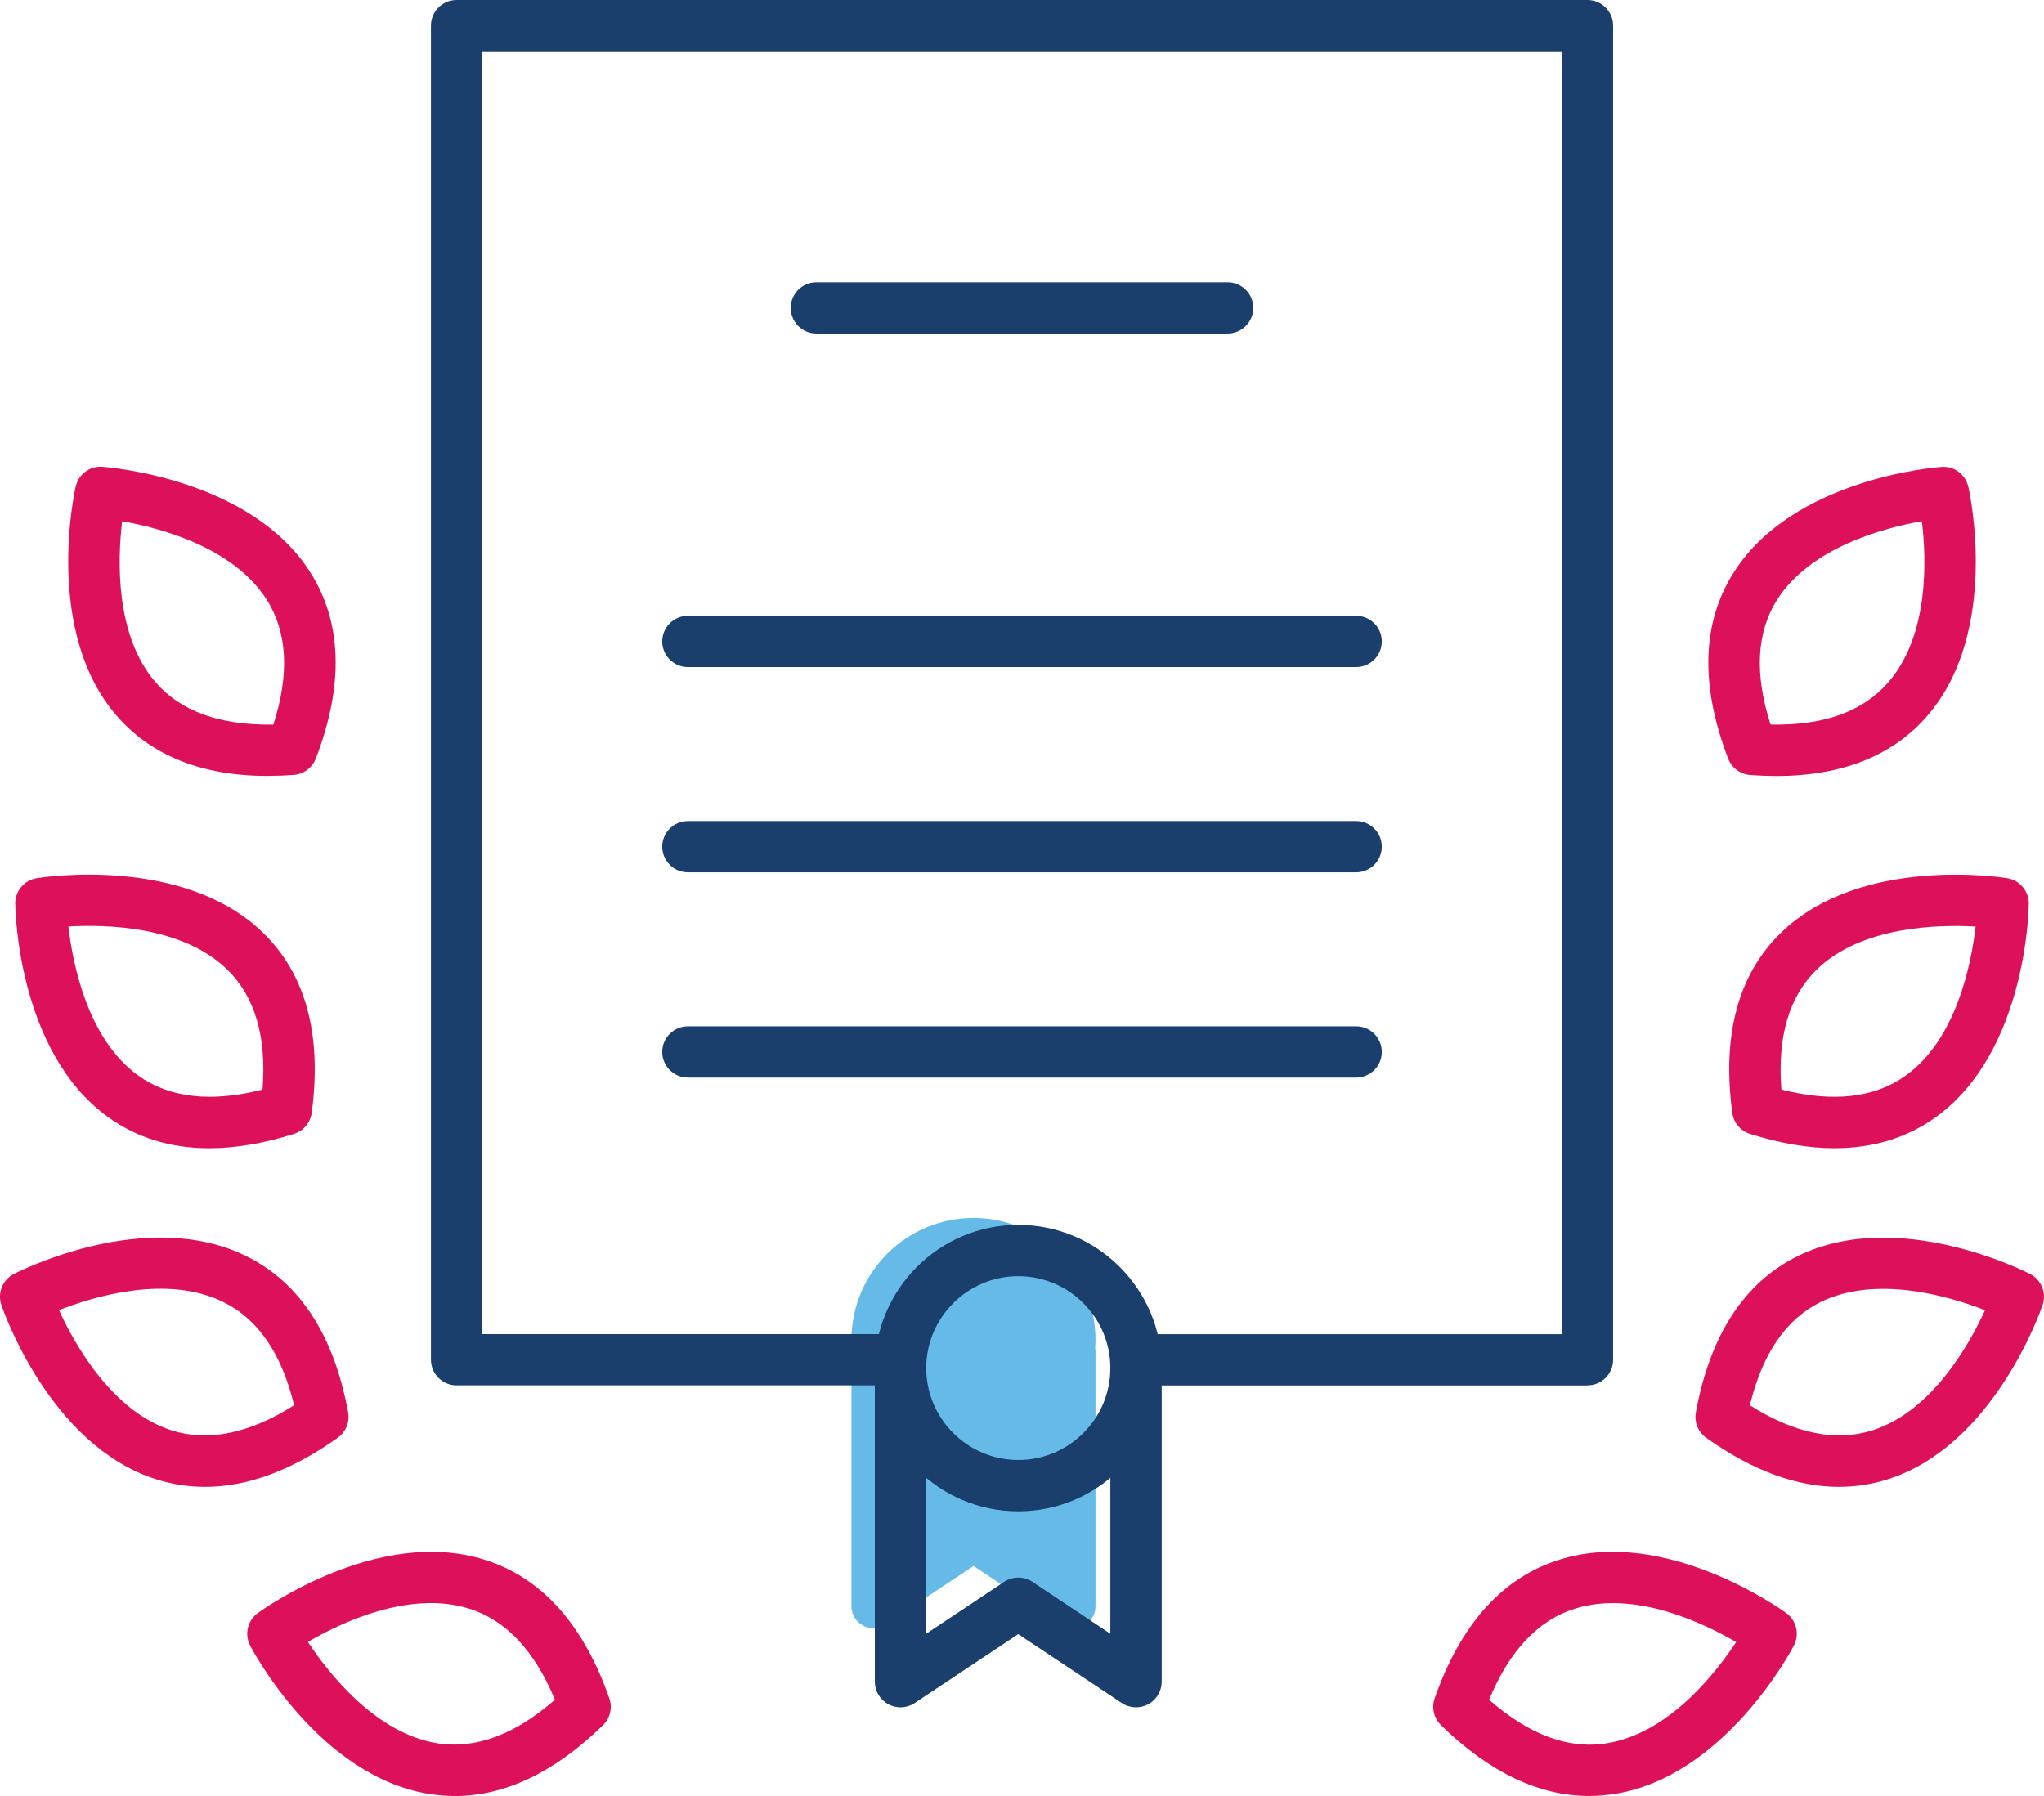<?xml version="1.0" encoding="UTF-8"?>
<svg xmlns="http://www.w3.org/2000/svg" width="66" height="58" viewBox="0 0 66 58" fill="none">
  <g clip-path="url(#clip0_18_8141)">
    <path d="M35.373 43.267C35.373 41.098 33.606 39.334 31.434 39.334C29.262 39.334 27.494 41.098 27.494 43.267C27.494 43.358 27.499 43.447 27.504 43.537C27.499 43.57 27.494 43.604 27.494 43.639V51.876C27.494 52.136 27.639 52.374 27.867 52.497C27.971 52.553 28.087 52.581 28.2 52.581C28.337 52.581 28.474 52.541 28.593 52.462L31.435 50.572L34.276 52.462C34.493 52.606 34.771 52.619 35 52.497C35.229 52.374 35.373 52.136 35.373 51.876V43.639C35.373 43.604 35.368 43.57 35.363 43.537C35.37 43.447 35.373 43.358 35.373 43.267Z" fill="#66BAE8"></path>
    <path d="M32.881 48.807C30.326 48.807 28.248 46.733 28.248 44.182C28.248 41.632 30.326 39.557 32.881 39.557C35.435 39.557 37.513 41.632 37.513 44.182C37.513 46.733 35.435 48.807 32.881 48.807ZM32.881 41.214C31.242 41.214 29.908 42.546 29.908 44.182C29.908 45.819 31.242 47.15 32.881 47.15C34.52 47.15 35.853 45.819 35.853 44.182C35.853 42.546 34.52 41.214 32.881 41.214Z" fill="#1A3F6D"></path>
    <path d="M29.079 55.136C28.945 55.136 28.81 55.104 28.687 55.039C28.416 54.895 28.248 54.614 28.248 54.308V44.62C28.248 44.162 28.62 43.792 29.078 43.792C29.535 43.792 29.907 44.163 29.907 44.62V52.76L32.42 51.086C32.698 50.901 33.062 50.901 33.34 51.086L35.853 52.76V44.62C35.853 44.162 36.224 43.792 36.682 43.792C37.14 43.792 37.511 44.163 37.511 44.62V54.308C37.511 54.614 37.343 54.895 37.073 55.039C36.804 55.182 36.476 55.166 36.221 54.997L32.879 52.773L29.537 54.997C29.398 55.09 29.238 55.136 29.076 55.136H29.079Z" fill="#1A3F6D"></path>
    <path d="M14.684 58C14.411 58 14.135 57.977 13.86 57.934C10.318 57.37 8.167 53.317 8.077 53.145C7.888 52.782 7.992 52.334 8.323 52.093C8.48 51.978 12.21 49.298 15.637 50.367C17.478 50.939 18.837 52.448 19.675 54.847C19.781 55.15 19.703 55.488 19.472 55.713C17.915 57.234 16.308 58.002 14.684 58.002V58ZM9.942 53.025C10.624 54.056 12.143 55.986 14.127 56.298C15.354 56.493 16.631 56.018 17.918 54.892C17.265 53.308 16.333 52.318 15.142 51.948C13.218 51.35 11.006 52.403 9.942 53.025Z" fill="#DD115A"></path>
    <path d="M6.622 48.018C6.076 48.018 5.541 47.933 5.018 47.765C1.605 46.663 0.106 42.327 0.043 42.141C-0.088 41.753 0.085 41.328 0.45 41.141C0.623 41.051 4.722 38.977 7.942 40.561C9.673 41.409 10.782 43.108 11.24 45.609C11.297 45.924 11.168 46.245 10.905 46.432C9.423 47.487 7.989 48.018 6.62 48.018H6.622ZM1.905 42.311C2.419 43.434 3.622 45.574 5.533 46.19C6.718 46.57 8.05 46.298 9.497 45.382C9.097 43.717 8.328 42.595 7.209 42.047C5.399 41.158 3.052 41.86 1.905 42.311Z" fill="#DD115A"></path>
    <path d="M6.758 37.082C5.509 37.082 4.413 36.743 3.481 36.07C0.576 33.967 0.493 29.38 0.491 29.185C0.487 28.776 0.783 28.424 1.188 28.359C1.38 28.329 5.919 27.622 8.491 30.12C9.873 31.461 10.403 33.42 10.065 35.939C10.022 36.257 9.799 36.522 9.492 36.62C8.514 36.927 7.6 37.082 6.758 37.082ZM2.209 29.92C2.35 31.148 2.832 33.554 4.459 34.731C5.468 35.458 6.819 35.61 8.477 35.186C8.612 33.478 8.229 32.175 7.334 31.308C5.889 29.906 3.44 29.85 2.207 29.92H2.209Z" fill="#DD115A"></path>
    <path d="M8.661 25.059C6.524 25.059 4.879 24.404 3.76 23.106C1.42 20.391 2.399 15.909 2.443 15.719C2.532 15.32 2.896 15.043 3.312 15.075C3.505 15.09 8.086 15.449 10.012 18.471C11.048 20.095 11.11 22.123 10.198 24.496C10.082 24.795 9.804 25.003 9.482 25.025C9.201 25.046 8.927 25.056 8.661 25.056V25.059ZM3.944 16.832C3.798 18.059 3.709 20.512 5.021 22.03C5.834 22.972 7.097 23.426 8.826 23.402C9.353 21.771 9.281 20.415 8.611 19.365C7.529 17.666 5.159 17.046 3.944 16.833V16.832Z" fill="#DD115A"></path>
    <path d="M51.316 58C49.691 58 48.085 57.233 46.528 55.712C46.297 55.486 46.219 55.149 46.325 54.846C47.165 52.445 48.522 50.938 50.363 50.366C53.787 49.298 57.52 51.978 57.677 52.092C58.008 52.333 58.114 52.781 57.923 53.144C57.833 53.316 55.682 57.369 52.14 57.933C51.865 57.976 51.591 57.999 51.316 57.999V58ZM48.082 54.892C49.372 56.022 50.647 56.5 51.879 56.298C53.87 55.982 55.381 54.058 56.06 53.029C54.991 52.407 52.772 51.349 50.853 51.951C49.665 52.322 48.735 53.311 48.082 54.894V54.892Z" fill="#DD115A"></path>
    <path d="M59.378 48.018C58.011 48.018 56.575 47.488 55.093 46.433C54.831 46.246 54.701 45.925 54.759 45.61C55.218 43.109 56.327 41.41 58.056 40.561C61.278 38.982 65.376 41.052 65.549 41.141C65.914 41.328 66.087 41.753 65.955 42.142C65.893 42.325 64.393 46.663 60.98 47.766C60.457 47.933 59.922 48.018 59.377 48.018H59.378ZM56.503 45.383C57.949 46.298 59.281 46.57 60.467 46.19C62.378 45.576 63.58 43.436 64.095 42.313C62.943 41.862 60.587 41.164 58.786 42.049C57.67 42.599 56.904 43.719 56.503 45.383Z" fill="#DD115A"></path>
    <path d="M59.242 37.082C58.399 37.082 57.486 36.927 56.508 36.62C56.201 36.523 55.978 36.257 55.935 35.939C55.597 33.419 56.127 31.461 57.509 30.12C60.081 27.624 64.622 28.331 64.812 28.359C65.217 28.426 65.513 28.776 65.509 29.186C65.507 29.381 65.424 33.967 62.519 36.069C61.587 36.743 60.491 37.08 59.242 37.08V37.082ZM57.523 35.187C59.184 35.61 60.534 35.458 61.541 34.731C63.169 33.556 63.65 31.15 63.791 29.922C62.557 29.855 60.1 29.911 58.661 31.311C57.77 32.179 57.387 33.48 57.521 35.187H57.523Z" fill="#DD115A"></path>
    <path d="M57.339 25.059C57.072 25.059 56.8 25.049 56.518 25.029C56.198 25.006 55.917 24.799 55.802 24.5C54.89 22.127 54.952 20.098 55.988 18.475C57.913 15.453 62.495 15.091 62.688 15.079C63.096 15.043 63.466 15.323 63.557 15.723C63.601 15.913 64.58 20.394 62.24 23.109C61.123 24.407 59.476 25.061 57.34 25.061L57.339 25.059ZM57.172 23.4C58.911 23.435 60.167 22.97 60.98 22.026C62.296 20.5 62.205 18.056 62.056 16.832C60.838 17.048 58.461 17.672 57.384 19.366C56.716 20.416 56.646 21.77 57.171 23.399L57.172 23.4Z" fill="#DD115A"></path>
    <path d="M51.258 44.742H37.15C36.692 44.742 36.321 44.371 36.321 43.914C36.321 43.457 36.692 43.086 37.15 43.086H50.427V1.657H15.573V43.084H28.85C29.308 43.084 29.679 43.455 29.679 43.912C29.679 44.369 29.308 44.74 28.85 44.74H14.744C14.286 44.74 13.915 44.369 13.915 43.912V0.828C13.915 0.369 14.286 0 14.744 0H51.258C51.716 0 52.087 0.371 52.087 0.828V43.912C52.087 44.371 51.716 44.74 51.258 44.74V44.742Z" fill="#1A3F6D"></path>
    <path d="M39.639 10.771H26.361C25.904 10.771 25.532 10.401 25.532 9.944C25.532 9.486 25.904 9.116 26.361 9.116H39.639C40.096 9.116 40.468 9.486 40.468 9.944C40.468 10.401 40.096 10.771 39.639 10.771Z" fill="#1A3F6D"></path>
    <path d="M43.789 28.17H22.212C21.755 28.17 21.383 27.8 21.383 27.343C21.383 26.885 21.755 26.515 22.212 26.515H43.789C44.247 26.515 44.618 26.885 44.618 27.343C44.618 27.8 44.247 28.17 43.789 28.17Z" fill="#1A3F6D"></path>
    <path d="M43.789 21.543H22.212C21.755 21.543 21.383 21.172 21.383 20.715C21.383 20.258 21.755 19.887 22.212 19.887H43.789C44.247 19.887 44.618 20.258 44.618 20.715C44.618 21.172 44.247 21.543 43.789 21.543Z" fill="#1A3F6D"></path>
    <path d="M43.789 34.8H22.212C21.755 34.8 21.383 34.429 21.383 33.972C21.383 33.515 21.755 33.144 22.212 33.144H43.789C44.247 33.144 44.618 33.515 44.618 33.972C44.618 34.429 44.247 34.8 43.789 34.8Z" fill="#1A3F6D"></path>
  </g>
  <defs>
    <clipPath id="clip0_18_8141">
      <rect width="66" height="58" fill="white"></rect>
    </clipPath>
  </defs>
</svg>
